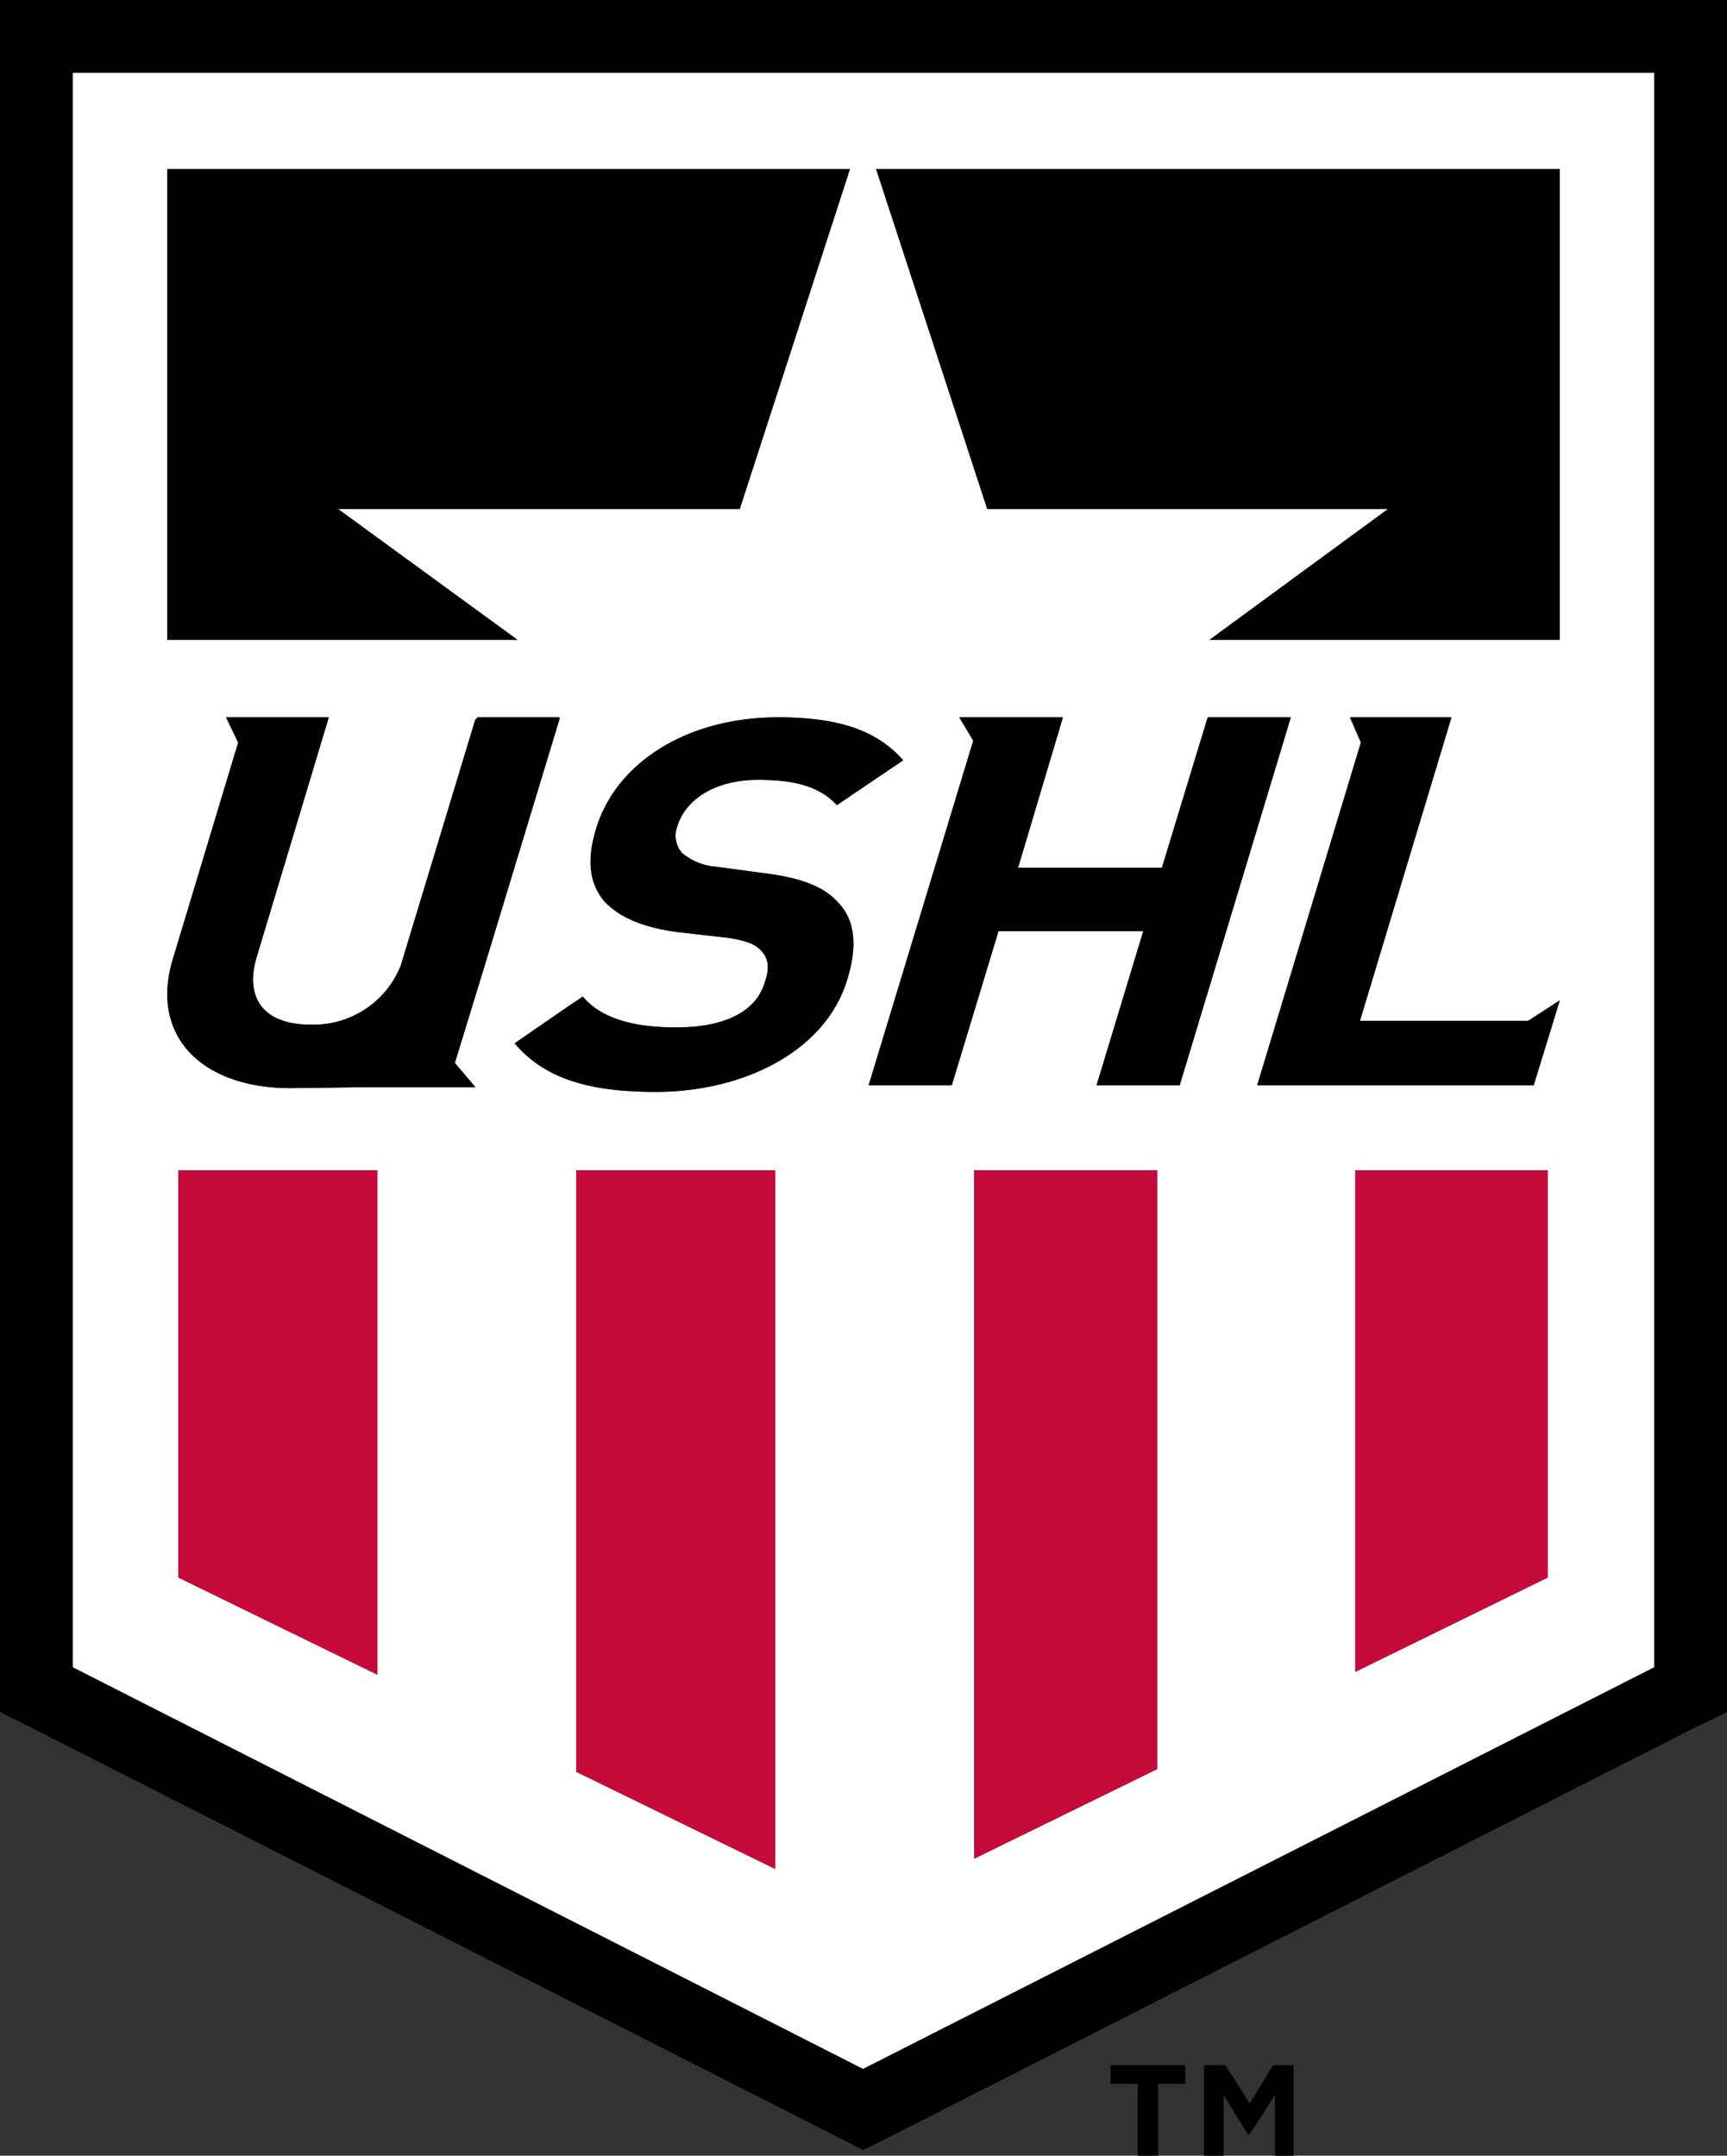 <svg xmlns="http://www.w3.org/2000/svg" height="276.96" width="221.88" xmlns:v="https://vecta.io/nano"><rect width="100%" height="100%" fill="#333333" stroke="none"/><defs><clipPath id="A"><path fill="none" d="M0 0h222v276.96H0z"/></clipPath><clipPath id="B"><path fill="none" d="M142.68 265.32h9.72v11.64h-9.72z"/></clipPath><clipPath id="C"><path fill="none" d="M154.68 265.32h11.64v11.64h-11.64z"/></clipPath></defs><g clip-path="url(#A)"><path d="M212.52,214.2,110.88,265.8,9.36,214.2V9.36H212.52ZM0,0V219.96l5.04,2.52,101.64,51.6,4.2,2.16,4.32-2.16,101.52-51.6,5.16-2.52V0Z"/><path d="M21.48 21.72h87.72L95.04 65.4h-51.6l23.04 16.8h-45zm178.92 0V82.2h-45l22.92-16.8h-51.48l-14.28-43.68zm-3.36 117.72h-35.52l13.32-44.04-1.44-3.24h13.08l-11.76 39h21.6l4.08-2.64zm1.8 63.24l-24.72 12.12v-64.44h24.72zm-57.96-63.24l6-19.8h-18.6l-6 19.8H111.6l13.44-44.28-1.8-3h13.32l-5.76 19.32h18.48l5.88-19.32h10.68l-14.28 47.28zm7.8 87.84l-23.52 11.52v-88.44h23.52zM87.6 109.56a7.648 7.648 0 0 0 4.44 1.8l6.24.84c4.8.6 7.68 1.8 9.36 3.72 2.28 2.28 2.52 5.76 1.2 9.96-2.76 9.12-13.2 14.4-24.6 14.4-8.28 0-14.16-1.56-18.12-6.24l6.96-4.8 1.8-1.2c2.52 3 6.96 3.96 12 3.96 6.24 0 10.32-2.04 11.4-5.88.6-1.68.48-3-.48-3.96-.72-.84-1.92-1.32-4.32-1.68l-6.36-.72c-4.56-.6-7.56-1.92-9.48-3.96-1.92-2.28-2.28-5.28-1.08-9.24 2.52-8.52 11.64-14.4 23.4-14.4 7.56 0 12.6 1.56 16.08 5.52l-8.52 5.76c-2.64-2.88-6.6-3.24-10.2-3.24-5.76 0-9.36 2.76-10.32 6a3.403 3.403 0 0 0 .6 3.36zm12 130.56l-25.56-12.48v-77.28H99.6zM61.08 139.68H46.8l-9.48.12c-11.28 0-18.12-6.6-15.12-16.56l8.4-27.84-1.56-3.24h13.2L33 122.88c-1.68 5.52 1.08 8.76 6.84 8.76a12.063 12.063 0 0 0 11.64-7.56l9.6-31.68h.12l.12-.24h10.56v.24l-9.36 30.84-4.08 13.32zm-12.6 75.48l-25.56-12.48v-52.32h25.56zm-39.12-.96l101.52 51.6 101.64-51.6V9.36H9.36z" fill="#fff"/><g fill="#c6093b"><path d="M22.92 202.68l25.56 12.48v-64.8H22.92v52.32zm51.12 24.96l25.56 12.48v-89.76H74.04v77.28zm100.08-12.84l24.72-12.12v-52.32h-24.72v64.44zm-48.96 24l23.52-11.52v-76.92h-23.52v88.44z"/></g><path d="M43.44 65.4h51.6l14.16-43.68H21.48V82.2h45L43.44 65.4zm134.88 0L155.4 82.2h45V21.72h-87.84l14.28 43.68h51.48zm-106.44 27v-.24H61.32l-.12.24h-.12l-9.6 31.68a12.063 12.063 0 0 1-11.64 7.56c-5.76 0-8.52-3.24-6.84-8.76l9.24-30.72h-13.2l1.56 3.24-8.4 27.84c-3 9.96 3.84 16.56 15.12 16.56l9.48-.12h14.28l-2.64-3.12 4.08-13.32zm25.44 7.8c3.6 0 7.56.36 10.2 3.24l8.52-5.76c-3.48-3.96-8.52-5.52-16.08-5.52-11.76 0-20.88 5.88-23.4 14.4-1.2 3.96-.84 6.96 1.08 9.24 1.92 2.04 4.92 3.36 9.48 3.96l6.36.72c2.4.36 3.6.84 4.32 1.68.96.96 1.08 2.28.48 3.96-1.08 3.84-5.16 5.88-11.4 5.88-5.04 0-9.48-.96-12-3.96l-1.8 1.2-6.96 4.8c3.96 4.68 9.84 6.24 18.12 6.24 11.4 0 21.84-5.28 24.6-14.4 1.32-4.2 1.08-7.68-1.2-9.96-1.68-1.92-4.56-3.12-9.36-3.72l-6.24-.84a7.648 7.648 0 0 1-4.44-1.8 3.403 3.403 0 0 1-.6-3.36c.96-3.24 4.56-6 10.32-6zm77.4 30.96l11.76-39h-12.96l1.32 3.24-13.32 44.04h35.52l3.36-10.92-4.08 2.64h-21.6zm-19.56-39l-5.88 19.32H130.8l5.76-19.32h-13.32l1.8 3-13.44 44.28h10.68l6-19.8h18.6l-6 19.8h10.68l14.28-47.28h-10.68z"/></g><g clip-path="url(#B)"><path d="M142.68 267.72h3.48v9.24h2.64v-9.24h3.48v-2.4h-9.6v2.4z"/></g><g clip-path="url(#C)"><path d="M160.56 270.24l-3.12-4.92h-2.76v11.64h2.52v-7.8l3.12 5.04h.24l3.24-5.04v7.8h2.4v-11.64h-2.64l-3 4.92z"/></g></svg>